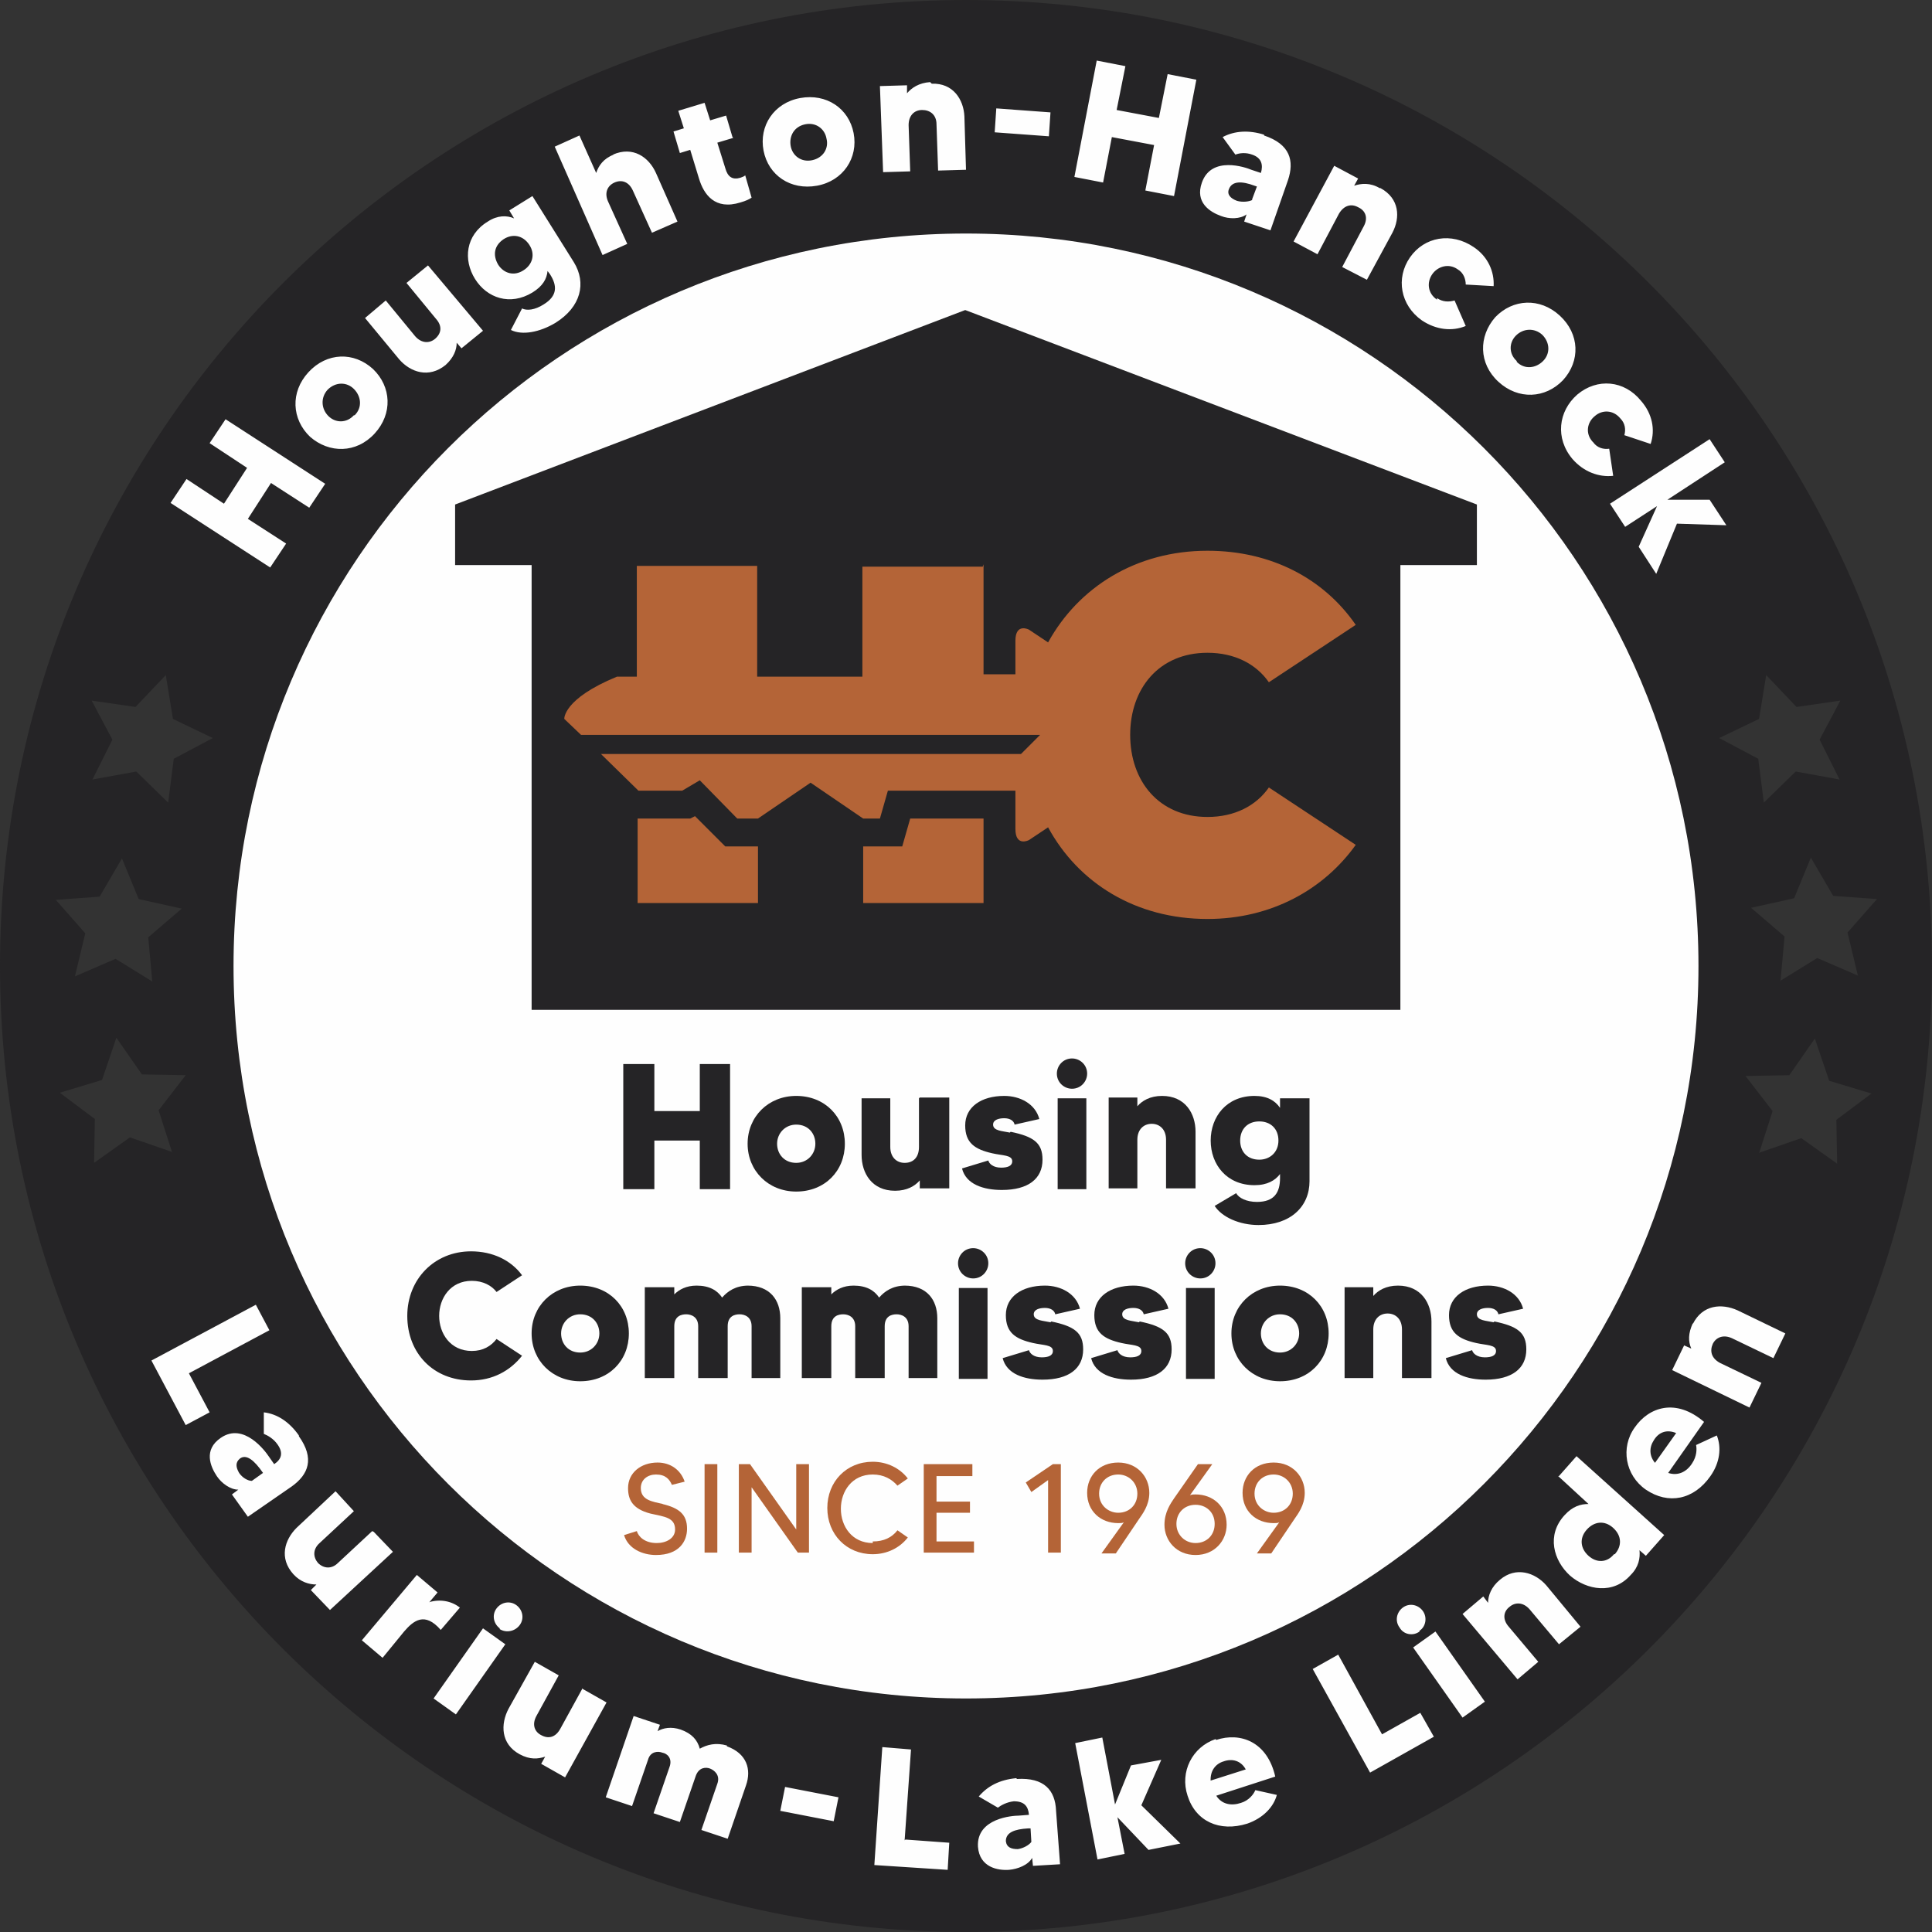 <?xml version="1.0" encoding="UTF-8"?>
<!DOCTYPE svg PUBLIC "-//W3C//DTD SVG 1.1//EN" "http://www.w3.org/Graphics/SVG/1.1/DTD/svg11.dtd">
<!-- Creator: CorelDRAW X6 -->
<svg xmlns="http://www.w3.org/2000/svg" xml:space="preserve" width="2.373in" height="2.373in" version="1.1" style="shape-rendering:geometricPrecision; text-rendering:geometricPrecision; image-rendering:optimizeQuality; fill-rule:evenodd; clip-rule:evenodd"
viewBox="0 0 2424 2424"
 xmlns:xlink="http://www.w3.org/1999/xlink">
 <rect x="0" y="0" width="2424" height="2424" fill="#333333" stroke="none"/>
 <defs>
  <style type="text/css">
   <![CDATA[
    .fil4 {fill:#252426}
    .fil3 {fill:#B46437}
    .fil1 {fill:#FEFEFE}
    .fil0 {fill:#252426;fill-rule:nonzero}
    .fil2 {fill:#B46437;fill-rule:nonzero}
    .fil5 {fill:#FEFEFE;fill-rule:nonzero}
   ]]>
  </style>
 </defs>
 <g id="Layer_x0020_1">
  <path class="fil0" d="M191 1231l-5 -55 42 -36 -54 -12 -21 -51 -28 48 -55 4 37 42 -13 54 51 -22 47 29zm2022 -224l0 0 40 -39 55 10 -25 -50 26 -49 -55 8 -38 -40 -9 55 -50 24 49 26 7 55zm-5 439l0 0 52 -18 45 32 -1 -55 44 -33 -53 -16 -18 -53 -32 46 -55 1 34 44 -17 53zm25 -215l0 0 47 -29 51 22 -13 -54 37 -42 -55 -4 -28 -48 -21 51 -54 12 42 36 -5 55zm-2022 -224l0 0 7 -55 49 -26 -50 -24 -9 -55 -38 40 -55 -8 26 49 -25 50 55 -10 40 39zm5 439l0 0 -17 -53 34 -44 -55 -1 -32 -46 -18 53 -53 16 44 33 -1 55 45 -32 52 18zm-216 -234l0 0c0,-669 543,-1212 1212,-1212 669,0 1212,543 1212,1212 0,669 -543,1212 -1212,1212 -669,0 -1212,-543 -1212,-1212z"/>
  <path class="fil1" d="M293 1212c0,-507 411,-919 919,-919 507,0 919,411 919,919 0,507 -411,919 -919,919 -507,0 -919,-411 -919,-919z"/>
  <polygon class="fil0" points="667,709 571,709 571,633 1211,389 1853,633 1853,709 1757,709 1757,1267 667,1267 "/>
  <path class="fil2" d="M1142 1027l92 0 0 106 -151 0 0 -71 49 0 10 -35zm-191 35l0 0 0 71 -151 0 0 -106 66 0 6 -3 38 38 42 0zm283 -354l0 0 0 79 0 59 40 0 0 -42c0,-23 17,-14 17,-14l24 16c38,-69 110,-115 200,-115 80,0 146,35 186,93l-109 72c-16,-23 -43,-37 -77,-37 -61,0 -97,45 -97,103 0,58 36,103 97,103 34,0 61,-14 77,-37l109 72c-40,56 -106,93 -186,93 -90,0 -162,-45 -200,-115l-24 16c0,0 -17,9 -17,-14l0 -48 -160 0 -10 35 -21 0 -66 -45 -66 45 -26 0 -47 -48 -22 13 -55 0 -47 -46 527 0 24 -24 -576 0 -21 -20c0,0 -2,-25 66,-53l25 0 0 -60 0 -79 151 0 0 79 0 60 132 0 0 -59 0 -79 151 0z"/>
  <g id="_811671744">
   <path class="fil3" d="M832 1887c-14,-3 -28,-5 -28,-20 0,-11 9,-17 19,-17 12,0 17,6 20,13l16 -4c-5,-15 -18,-24 -34,-24 -21,0 -37,13 -37,32 0,14 5,26 28,32 18,4 31,5 31,20 0,11 -11,17 -23,17 -15,0 -23,-8 -25,-15l-16 5c5,17 23,25 40,25 29,0 39,-17 39,-33 0,-18 -10,-26 -31,-31z"/>
   <polygon class="fil3" points="884,1837 884,1948 900,1948 900,1837 "/>
   <polygon class="fil3" points="999,1837 999,1919 941,1837 927,1837 927,1948 943,1948 943,1866 1001,1948 1015,1948 1015,1837 "/>
   <path class="fil3" d="M1095 1936c-26,0 -40,-21 -40,-43 0,-22 14,-43 40,-43 14,0 24,6 31,14l13 -9c-10,-13 -26,-21 -44,-21 -33,0 -57,25 -57,58 0,33 24,58 57,58 18,0 34,-8 44,-21l-13 -9c-7,9 -17,14 -31,14z"/>
   <polygon class="fil3" points="1175,1934 1175,1898 1217,1898 1217,1884 1175,1884 1175,1852 1220,1852 1220,1837 1159,1837 1159,1948 1222,1948 1222,1934 "/>
   <polygon class="fil3" points="1321,1837 1287,1860 1294,1872 1315,1857 1315,1948 1331,1948 1331,1837 "/>
   <path class="fil3" d="M1403 1911c3,0 5,0 7,-1l-28 39 18 0 29 -43c4,-6 13,-17 13,-33 0,-20 -15,-38 -39,-38 -24,0 -39,17 -39,38 0,23 17,38 39,38zm0 -61l0 0c13,0 24,10 24,24 0,14 -10,24 -24,24 -12,0 -24,-9 -24,-24 0,-14 10,-24 24,-24z"/>
   <path class="fil3" d="M1500 1875c-2,0 -5,0 -7,1l28 -39 -18 0 -30 43c-4,6 -12,17 -12,33 0,20 15,38 39,38 24,0 39,-18 39,-38 0,-23 -17,-38 -39,-38zm0 61l0 0c-13,0 -24,-10 -24,-24 0,-14 10,-24 24,-24 13,0 24,9 24,24 0,14 -10,24 -24,24z"/>
   <path class="fil3" d="M1598 1911c3,0 5,0 7,-1l-28 39 18 0 29 -43c4,-6 13,-17 13,-33 0,-20 -15,-38 -39,-38 -24,0 -39,17 -39,38 0,23 17,38 39,38zm0 -61l0 0c13,0 24,10 24,24 0,14 -10,24 -24,24 -12,0 -24,-9 -24,-24 0,-14 10,-24 24,-24z"/>
  </g>
  <g id="_811674016">
   <path class="fil4" d="M592 1695c-27,0 -41,-22 -41,-44 0,-22 14,-44 41,-44 14,0 25,6 31,14l32 -21c-14,-19 -37,-30 -64,-30 -46,0 -80,35 -80,81 0,47 33,81 80,81 27,0 49,-12 64,-31l-32 -21c-7,9 -17,15 -31,15z"/>
   <path class="fil4" d="M728 1613c-35,0 -61,26 -61,60 0,34 26,60 61,60 36,0 61,-26 61,-60 0,-34 -25,-60 -61,-60zm0 84l0 0c-15,0 -24,-11 -24,-24 0,-13 10,-24 24,-24 15,0 24,11 24,24 0,13 -10,24 -24,24z"/>
   <path class="fil4" d="M939 1613c-16,0 -26,7 -33,15 -6,-9 -16,-15 -32,-15 -13,0 -22,5 -28,11l0 -9 -37 0 0 114 37 0 0 -65c0,-13 9,-15 15,-15 6,0 15,3 15,15l0 65 37 0 0 -65c0,-13 9,-15 15,-15 6,0 15,3 15,15l0 65 36 0 0 -75c0,-23 -13,-41 -41,-41z"/>
   <path class="fil4" d="M1136 1613c-16,0 -26,7 -33,15 -6,-9 -16,-15 -32,-15 -13,0 -22,5 -28,11l0 -9 -37 0 0 114 37 0 0 -65c0,-13 9,-15 15,-15 6,0 15,3 15,15l0 65 37 0 0 -65c0,-13 9,-15 15,-15 6,0 15,3 15,15l0 65 36 0 0 -75c0,-23 -13,-41 -41,-41z"/>
   <path class="fil4" d="M1203 1730l36 0 0 -114 -36 0 0 114zm18 -126l0 0c11,0 19,-9 19,-19 0,-11 -9,-19 -19,-19 -11,0 -19,9 -19,19 0,11 9,19 19,19z"/>
   <path class="fil4" d="M1318 1659c-9,-2 -21,-2 -21,-10 0,-6 7,-8 14,-8 7,0 12,3 13,8l31 -7c-5,-19 -24,-29 -44,-29 -29,0 -49,14 -49,37 0,22 12,30 34,35 13,3 25,2 25,10 0,6 -6,8 -14,8 -10,0 -15,-5 -16,-9l-33 10c5,20 27,27 50,27 33,0 51,-14 51,-38 0,-21 -11,-29 -40,-35z"/>
   <path class="fil4" d="M1429 1659c-9,-2 -21,-2 -21,-10 0,-6 7,-8 14,-8 7,0 12,3 13,8l31 -7c-5,-19 -24,-29 -44,-29 -29,0 -49,14 -49,37 0,22 12,30 34,35 13,3 25,2 25,10 0,6 -6,8 -14,8 -10,0 -15,-5 -16,-9l-33 10c5,20 27,27 50,27 33,0 51,-14 51,-38 0,-21 -11,-29 -40,-35z"/>
   <path class="fil4" d="M1488 1730l36 0 0 -114 -36 0 0 114zm18 -126l0 0c11,0 19,-9 19,-19 0,-11 -9,-19 -19,-19 -11,0 -19,9 -19,19 0,11 9,19 19,19z"/>
   <path class="fil4" d="M1606 1613c-35,0 -61,26 -61,60 0,34 26,60 61,60 36,0 61,-26 61,-60 0,-34 -25,-60 -61,-60zm0 84l0 0c-15,0 -24,-11 -24,-24 0,-13 10,-24 24,-24 15,0 24,11 24,24 0,13 -10,24 -24,24z"/>
   <path class="fil4" d="M1754 1613c-15,0 -25,6 -31,13l0 -11 -36 0 0 114 36 0 0 -61c0,-13 8,-20 18,-20 10,0 18,7 18,20l0 61 37 0 0 -71c0,-23 -13,-45 -42,-45z"/>
   <path class="fil4" d="M1874 1659c-9,-2 -21,-2 -21,-10 0,-6 7,-8 14,-8 7,0 12,3 13,8l31 -7c-5,-19 -24,-29 -44,-29 -29,0 -49,14 -49,37 0,22 12,30 34,35 13,3 25,2 25,10 0,6 -6,8 -14,8 -10,0 -15,-5 -16,-9l-33 10c5,20 27,27 50,27 33,0 51,-14 51,-38 0,-21 -11,-29 -40,-35z"/>
  </g>
  <g id="_811676608">
   <polygon class="fil4" points="878,1335 878,1394 821,1394 821,1335 782,1335 782,1492 821,1492 821,1431 878,1431 878,1492 916,1492 916,1335 "/>
   <path class="fil4" d="M999 1375c-35,0 -61,26 -61,60 0,34 26,60 61,60 36,0 61,-26 61,-60 0,-34 -25,-60 -61,-60zm0 84l0 0c-15,0 -24,-11 -24,-24 0,-13 10,-24 24,-24 15,0 24,11 24,24 0,13 -10,24 -24,24z"/>
   <path class="fil4" d="M1153 1378l0 61c0,13 -7,20 -18,20 -10,0 -18,-7 -18,-20l0 -61 -36 0 0 71c0,23 13,45 42,45 15,0 25,-6 31,-13l0 10 37 0 0 -114 -37 0z"/>
   <path class="fil4" d="M1267 1421c-9,-2 -21,-2 -21,-10 0,-6 7,-8 14,-8 7,0 12,3 13,8l31 -7c-5,-19 -24,-29 -44,-29 -29,0 -49,14 -49,37 0,22 12,30 34,35 13,3 25,2 25,10 0,6 -6,8 -14,8 -10,0 -15,-5 -16,-9l-33 10c5,20 27,27 50,27 33,0 51,-14 51,-38 0,-21 -11,-29 -40,-35z"/>
   <path class="fil4" d="M1327 1492l36 0 0 -114 -36 0 0 114zm18 -126l0 0c11,0 19,-9 19,-19 0,-11 -9,-19 -19,-19 -11,0 -19,9 -19,19 0,11 9,19 19,19z"/>
   <path class="fil4" d="M1458 1375c-15,0 -25,6 -31,13l0 -11 -36 0 0 114 36 0 0 -61c0,-13 8,-20 18,-20 10,0 18,7 18,20l0 61 37 0 0 -71c0,-23 -13,-45 -42,-45z"/>
   <path class="fil4" d="M1606 1378l0 12c-6,-9 -16,-15 -32,-15 -35,0 -55,26 -55,56 0,30 20,56 55,56 16,0 26,-6 32,-14l0 5c0,18 -7,30 -29,30 -13,0 -23,-5 -26,-11l-27 16c9,14 31,24 55,24 40,0 64,-23 64,-55l0 -104 -36 0zm-26 77l0 0c-15,0 -24,-10 -24,-24 0,-14 9,-24 24,-24 14,0 24,9 24,24 0,15 -11,24 -24,24z"/>
  </g>
  <path class="fil5" d="M2124 1661c12,-24 36,-26 56,-17l60 29 -15 31 -52 -25c-11,-5 -20,-1 -24,7 -4,9 -2,18 9,24l52 25 -15 31 -97 -47 15 -31 9 4c-4,-9 -4,-19 2,-32zm-1861 -1105l0 0 20 -30 125 81 -20 30 -48 -31 -29 45 48 31 -20 30 -125 -81 20 -30 47 31 29 -45 -47 -31zm124 -89l0 0c23,-25 57,-26 81,-4 23,22 25,56 2,81 -23,25 -57,25 -81,4 -23,-22 -25,-56 -2,-81zm58 54l0 0c10,-10 8,-24 -1,-33 -9,-9 -23,-9 -33,1 -9,10 -8,24 1,33 9,9 23,9 32,-1zm65 -166l0 0 27 -22 69 82 -27 22 -6 -7c0,9 -4,19 -14,28 -21,17 -44,9 -58,-7l-43 -52 26 -22 37 45c8,9 18,9 25,3 8,-7 9,-16 1,-25l-37 -45zm129 -91l0 0 29 -18 52 83c16,26 9,56 -23,76 -20,12 -42,16 -56,9l14 -27c6,3 16,2 27,-5 18,-11 17,-24 8,-38l-3 -4c-1,10 -6,19 -19,27 -28,17 -57,7 -72,-17 -15,-24 -12,-55 16,-72 12,-8 24,-8 33,-4l-6 -10zm18 75l0 0c11,-7 15,-20 7,-32 -8,-12 -21,-14 -32,-7 -12,8 -14,20 -7,32 7,11 20,15 32,7zm112 -145l0 0c25,-11 45,3 54,23l27 61 -32 14 -24 -53c-5,-11 -14,-14 -23,-10 -9,4 -13,13 -8,24l24 53 -31 14 -60 -136 31 -14 21 47c3,-9 9,-18 22,-23zm151 -21l0 0 -20 6 10 32c3,11 9,15 19,12 3,-1 5,-2 6,-3l8 28c-3,2 -7,4 -14,6 -32,10 -46,-10 -52,-30l-11 -36 -13 4 -8 -27 13 -4 -7 -22 33 -10 7 22 20 -6 8 27zm84 -50l0 0c33,-6 61,13 67,44 6,31 -13,60 -46,66 -33,6 -61,-13 -67,-44 -6,-31 13,-60 46,-66zm15 78l0 0c14,-3 21,-15 18,-27 -2,-12 -13,-21 -27,-18 -14,3 -20,15 -18,27 2,12 13,21 27,18zm150 -96l0 0c27,-1 40,20 41,41l2 67 -35 1 -2 -58c0,-12 -8,-18 -18,-18 -10,0 -17,7 -17,19l2 58 -34 1 -4 -108 34 -1 0 10c6,-7 15,-13 29,-14zm81 31l0 0 68 5 -2 30 -68 -5 2 -30zm215 -43l0 0 36 7 -28 146 -36 -7 11 -57 -53 -10 -11 57 -36 -7 28 -146 36 7 -11 55 53 10 11 -55zm121 77l0 0c33,11 38,32 30,56l-22 63 -33 -11 3 -9c-8,6 -22,6 -32,2 -14,-5 -33,-17 -24,-42 12,-34 55,-19 62,-16l12 4c3,-10 1,-19 -11,-23 -8,-3 -16,-2 -21,0l-16 -22c15,-8 33,-9 52,-3zm-15 80l0 0 6 -16 -3 -1c-16,-6 -28,-6 -32,4 -3,7 2,12 10,15 7,2 15,1 19,-1zm161 -14l0 0c24,13 25,37 15,56l-32 59 -31 -16 27 -51c6,-11 2,-20 -7,-24 -9,-5 -18,-2 -24,8l-27 51 -30 -16 51 -95 30 16 -5 9c9,-3 20,-4 32,3zm71 138l0 0c7,5 15,5 22,3l14 32c-17,7 -37,5 -55,-7 -27,-19 -33,-53 -15,-79 18,-26 52,-32 80,-13 18,12 26,31 25,49l-35 -2c0,-7 -3,-15 -10,-19 -11,-8 -25,-4 -32,6 -7,10 -6,24 6,32zm154 22l0 0c25,23 26,57 4,81 -22,23 -56,25 -81,2 -25,-23 -25,-57 -4,-81 22,-23 56,-25 81,-2zm-54 58l0 0c10,10 24,8 33,-1 9,-9 9,-23 -1,-33 -10,-9 -24,-8 -33,1 -9,9 -9,23 1,32zm96 101l0 0c5,7 13,9 20,8l5 34c-18,2 -37,-5 -51,-21 -22,-26 -18,-60 6,-81 25,-21 59,-18 80,8 14,16 18,36 12,54l-33 -11c2,-7 1,-15 -5,-21 -9,-11 -23,-11 -32,-3 -10,8 -12,22 -3,32zm79 165l0 0 -22 -34 23 -51 -40 26 -19 -29 125 -81 19 29 -72 47 53 0 21 32 -62 -2 -26 63zm-1841 1003l0 0 26 49 -30 16 -43 -81 131 -70 17 32 -101 54zm138 79l0 0c20,28 12,48 -9,63l-55 38 -20 -28 8 -6c-10,0 -21,-8 -27,-17 -8,-12 -17,-33 5,-48 29,-20 56,17 60,23l7 10c9,-6 12,-14 4,-25 -5,-7 -12,-11 -17,-13l0 -27c17,2 32,12 44,29zm-59 56l0 0 14 -10c-11,-16 -21,-24 -29,-18 -6,5 -5,11 -1,18 4,6 11,10 16,10zm153 64l0 0 24 25 -79 73 -24 -25 7 -7c-9,0 -20,-3 -29,-13 -18,-20 -11,-43 4,-58l49 -46 23 25 -43 40c-9,8 -8,18 -2,25 7,7 17,8 25,0l43 -40zm70 88l0 0c14,-4 28,-1 38,7l-24 28c-20,-23 -34,-12 -46,2l-27 33 -26 -22 69 -82 26 22 -11 13zm5 121l0 0 62 -88 28 20 -62 88 -28 -20zm83 -88l0 0c-8,-6 -10,-17 -4,-25 6,-8 17,-10 25,-4 8,6 10,17 4,25 -6,8 -17,10 -25,5zm104 76l0 0 30 17 -52 94 -30 -17 5 -9c-9,3 -19,4 -32,-3 -24,-13 -24,-38 -14,-57l33 -59 30 17 -28 51c-6,11 -2,20 6,24 9,5 18,3 24,-8l28 -51zm181 72l0 0c25,9 31,29 24,49l-23 67 -33 -11 20 -58c4,-11 -4,-17 -9,-19 -5,-2 -14,-2 -18,9l-20 58 -33 -11 20 -58c4,-11 -3,-17 -9,-18 -5,-2 -15,-2 -18,9l-20 58 -33 -11 35 -102 33 11 -3 8c7,-4 17,-6 29,-2 14,5 21,13 24,24 9,-5 20,-8 34,-4zm73 51l0 0 67 13 -6 30 -67 -13 6 -30zm151 66l0 0 55 4 -2 34 -92 -6 10 -148 36 3 -8 114zm140 -76l0 0c34,-2 48,14 49,40l5 67 -34 2 -1 -10c-5,9 -18,14 -29,15 -14,1 -37,-3 -39,-29 -2,-36 44,-39 51,-39l13 -1c-1,-11 -6,-17 -19,-17 -9,1 -16,5 -20,8l-24 -14c11,-13 26,-21 47,-23zm18 79l0 0 -1 -17 -3 0c-17,1 -28,5 -28,16 1,8 7,10 15,10 7,-1 14,-5 17,-9zm187 2l0 0 -40 8 -39 -41 9 46 -34 7 -28 -146 34 -7 16 84 20 -49 38 -7 -25 57 49 48zm45 -130l0 0c30,-10 64,2 74,46l-74 24c7,11 19,13 31,9 10,-3 16,-11 18,-16l27 6c-4,15 -17,29 -37,36 -35,11 -65,-3 -75,-35 -10,-30 6,-61 35,-71zm-7 51l0 0 44 -14c-6,-11 -17,-14 -28,-10 -10,3 -17,12 -16,25zm215 -58l0 0 48 -27 17 30 -80 45 -72 -130 32 -18 55 100zm101 -21l0 0 -62 -88 28 -20 62 88 -28 20zm-54 -108l0 0c-8,6 -20,4 -25,-5 -6,-8 -4,-19 4,-25 8,-6 19,-4 25,4 6,8 4,20 -4,25zm101 -65l0 0c20,-17 44,-9 58,7l43 52 -27 22 -37 -44c-8,-9 -18,-9 -25,-3 -8,6 -9,16 -1,25l37 44 -26 22 -69 -82 26 -22 6 8c0,-9 4,-20 15,-29zm73 -129l0 0 23 -26 110 99 -23 26 -8 -7c1,10 -1,21 -11,31 -22,25 -55,19 -76,1 -21,-19 -30,-51 -7,-76 10,-11 20,-14 30,-14l-38 -35zm71 97l0 0c9,-10 9,-23 -2,-33 -11,-10 -24,-8 -33,2 -10,11 -8,24 2,33 10,9 23,9 32,-2zm25 -159l0 0c18,-26 52,-37 87,-7l-45 64c12,4 23,-1 30,-12 6,-9 6,-18 5,-23l26 -12c6,15 4,34 -8,51 -21,30 -53,36 -81,17 -26,-18 -32,-53 -14,-78zm25 45l0 0 27 -38c-12,-5 -22,-1 -28,9 -6,9 -6,20 2,29z"/>
 </g>
</svg>
